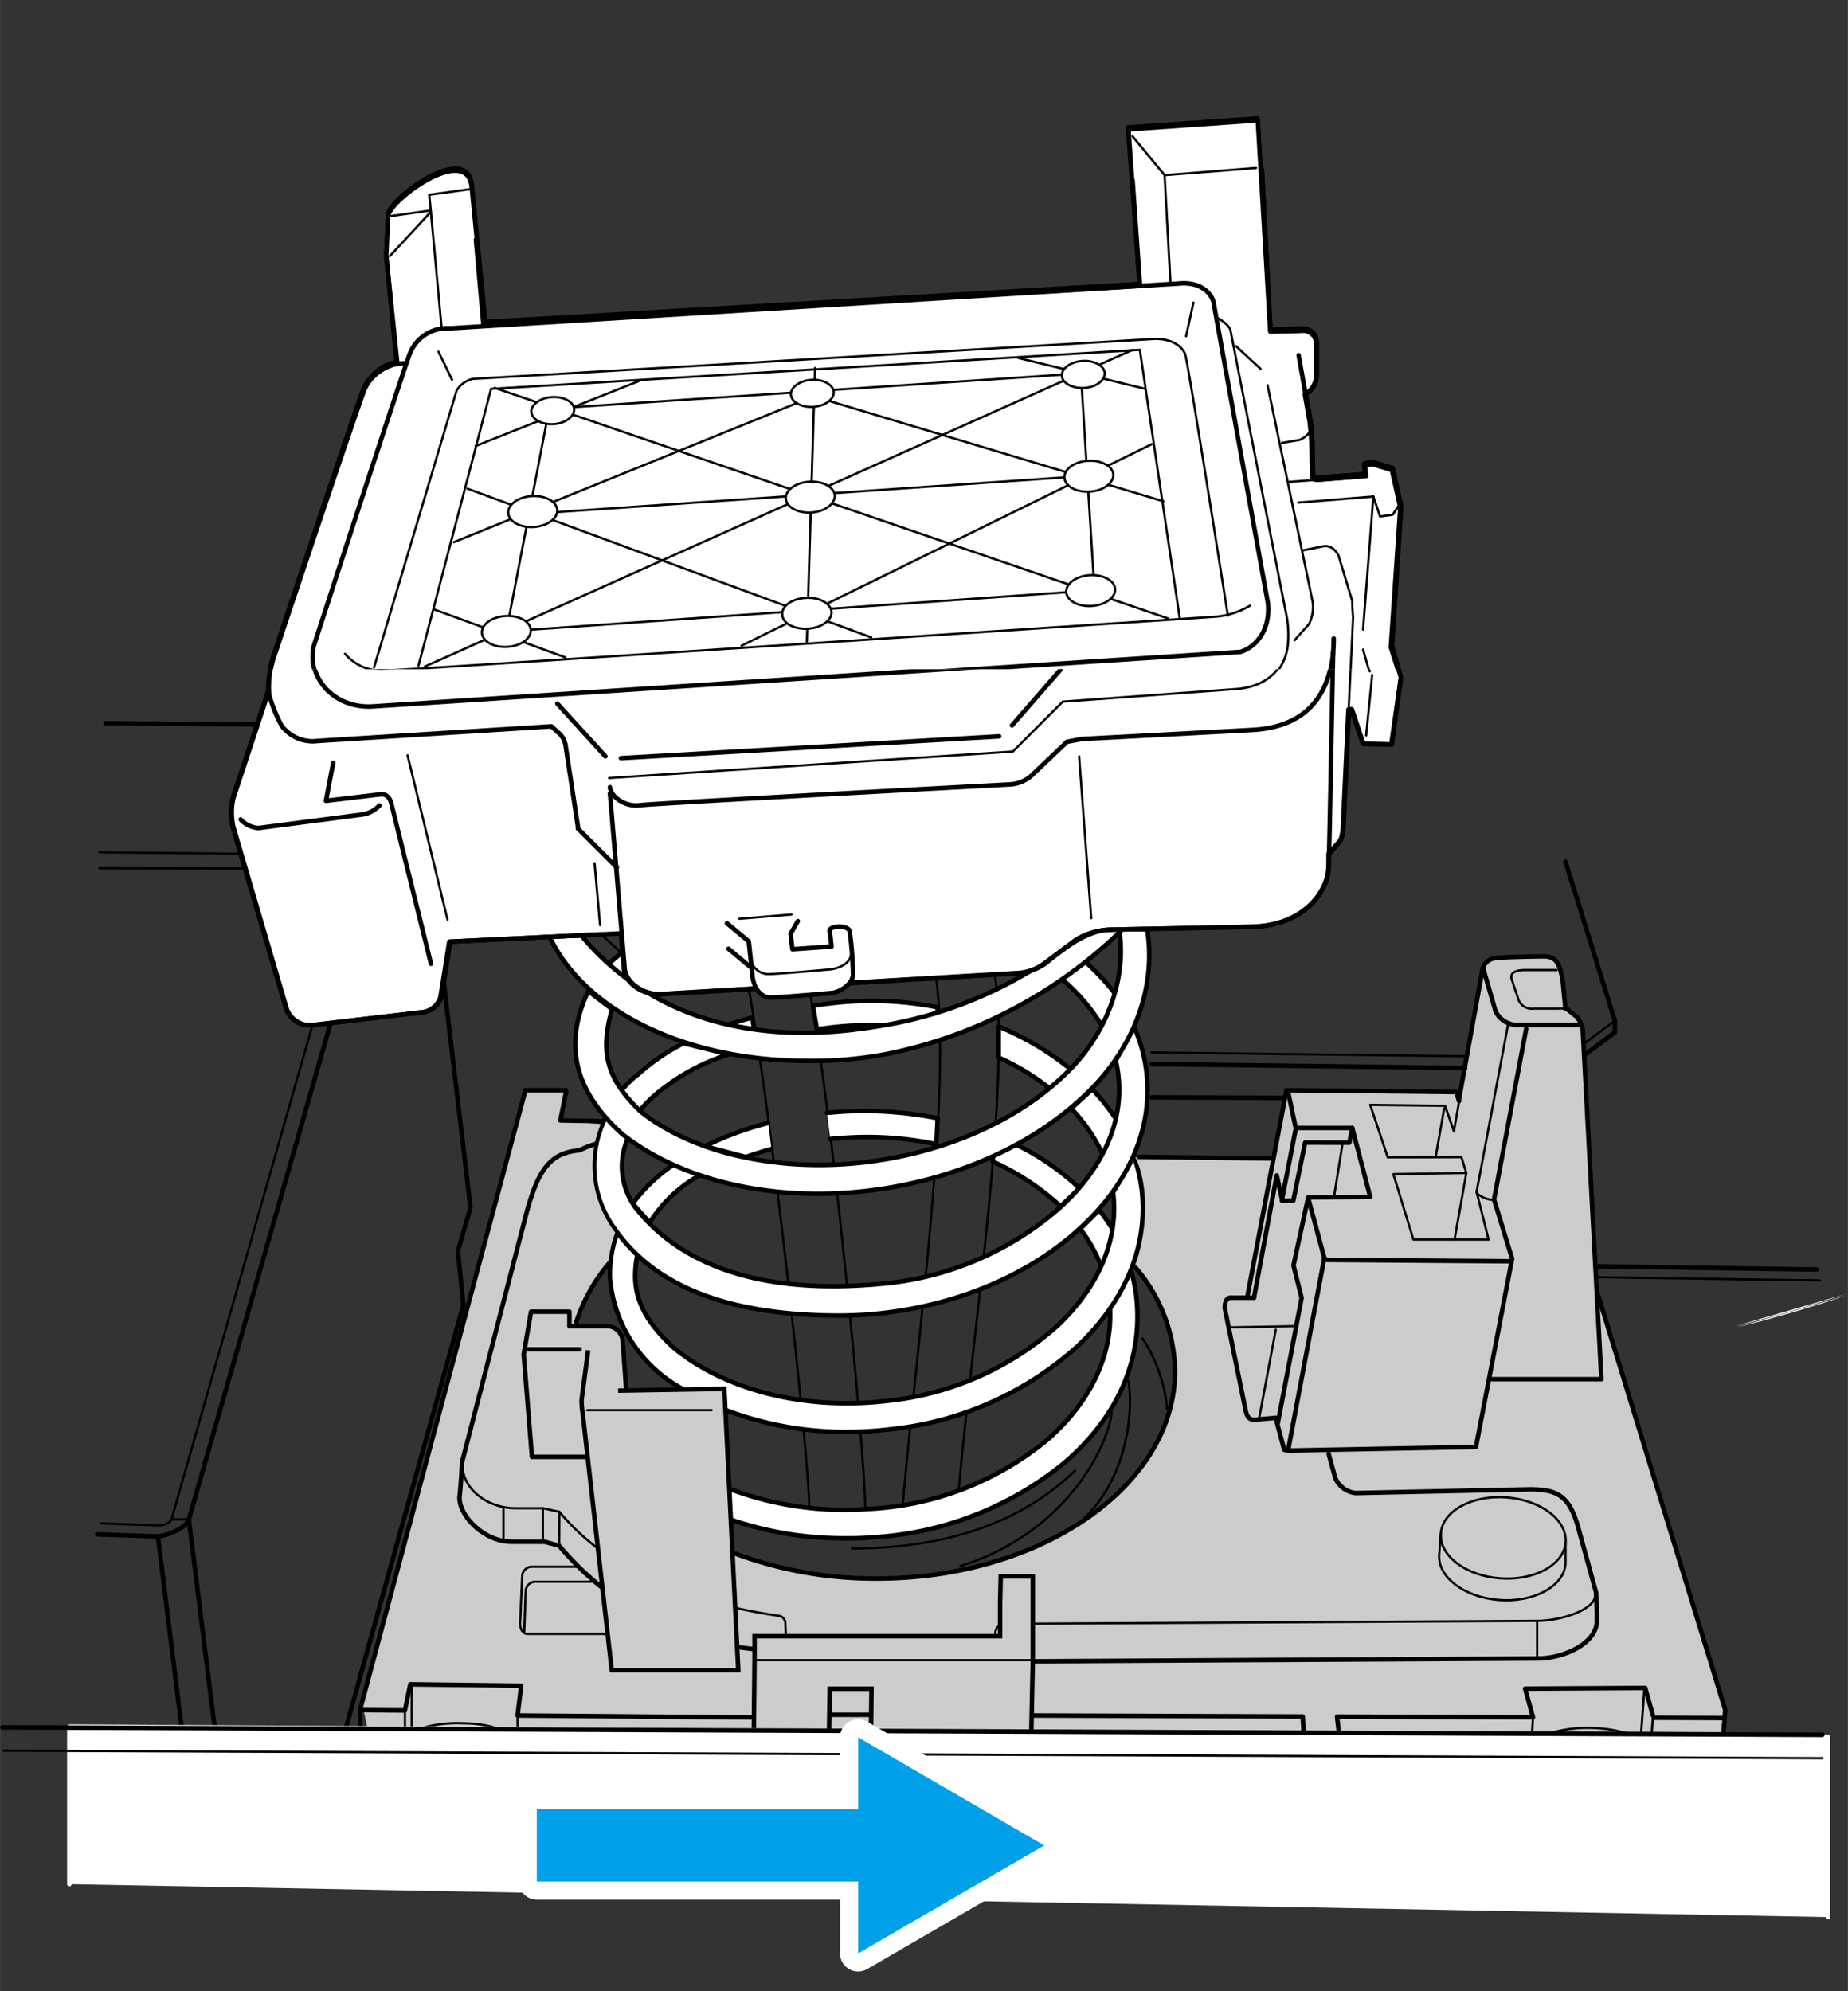 <svg xmlns="http://www.w3.org/2000/svg" xmlns:xlink="http://www.w3.org/1999/xlink" width="72.13mm" height="77.7mm" viewBox="0 0 204.46 220.26"><rect x="0" y="0" width="204.46" height="220.26" fill="#333333" stroke="none"/><defs><style>.cls-1,.cls-2,.cls-3,.cls-6,.cls-9{fill:none;}.cls-10,.cls-11,.cls-12,.cls-2,.cls-3,.cls-4,.cls-5,.cls-6,.cls-9{stroke:#000;}.cls-10,.cls-11,.cls-13,.cls-14,.cls-2,.cls-3,.cls-4,.cls-5,.cls-6{stroke-linecap:round;stroke-linejoin:round;}.cls-10,.cls-12,.cls-13,.cls-2{stroke-width:0.5px;}.cls-11,.cls-3,.cls-4,.cls-9{stroke-width:0.25px;}.cls-10,.cls-13,.cls-14,.cls-4,.cls-5,.cls-7{fill:#fff;}.cls-5,.cls-6{stroke-width:0.5px;}.cls-11,.cls-12,.cls-8{fill:#ccc;}.cls-12,.cls-9{stroke-miterlimit:10;}.cls-13,.cls-14{stroke:#fff;}.cls-14{stroke-width:4px;}.cls-15{fill:#00a0e9;}.cls-16{clip-path:url(#clip-path);}</style><clipPath id="clip-path"><polygon class="cls-1" points="162.57 74.04 20.9 74.04 20.9 0.1 162.57 0 162.57 74.04"/></clipPath></defs><g id="レイヤー_4" data-name="レイヤー 4"><line class="cls-2" x1="46.03" y1="83.18" x2="42.02" y2="97.44"/><line class="cls-3" x1="40.05" y1="97.69" x2="41.03" y2="97.69"/><path class="cls-2" d="M11.67,80l31.05.29c1,0,3.18,1.42,3.33,2.7l6,50.61-1.39,4.77.6,6L37.51,193.89"/><path class="cls-2" d="M42,97.06v.72l-.92,3L41,97.69,20.89,168.08c-.29,1-2.54,1.88-3.55,1.88l-6.6-.22"/><path class="cls-3" d="M11,94.29l27.75.26c.85,0,3.32,1.91,3.32,2.51"/><path class="cls-3" d="M11.09,168.53l6.6.22c.4,0,1.15-.29,1.28-.67L39.05,97.69h1V97c0-.27-1-.88-1.35-.9L11,96.05"/><line class="cls-3" x1="20.89" y1="168.08" x2="18.97" y2="168.08"/><line class="cls-2" x1="23.87" y1="192.11" x2="20.89" y2="168.08"/><line class="cls-2" x1="20.39" y1="193.53" x2="17.47" y2="169.96"/><polyline class="cls-3" points="38.7 96.14 38.7 94.55 42.72 80.29"/><line class="cls-3" x1="40.05" y1="97.04" x2="42.02" y2="97.04"/><line class="cls-3" x1="42.02" y1="97.78" x2="41.13" y2="97.78"/><path class="cls-3" d="M82.84,109.37c2.51,13.85,6.59,51.17,6.7,57.29"/><path class="cls-3" d="M89.67,110.09c2.51,13.86,6,50.58,6.06,56.7"/><path class="cls-3" d="M99.88,166.34c1.71-18.87,5.4-45.88,3.69-58.13"/><path class="cls-3" d="M106.08,164.71c1.71-18.87,5.73-44.65,4-56.9"/><path class="cls-4" d="M67.23,134.83a7.69,7.69,0,0,1-1.46-.15"/><path class="cls-4" d="M64.9,127a7,7,0,0,1,2.44-.39"/><path class="cls-4" d="M65.77,134.68c-2-.43-3.52-1.69-3.5-3.15l0-1.71c0-1.22,1.06-2.27,2.6-2.8"/><path class="cls-3" d="M65.2,132.81c-1.72-.53-2.91-1.68-2.9-3"/><path class="cls-3" d="M66.38,133.06a7.25,7.25,0,0,1-1.18-.25"/><path class="cls-5" d="M90.38,113.86l1.49-.19a37.18,37.18,0,0,1,11.86.49v-2.72A37.47,37.47,0,0,0,91.87,111c-.66.08-1.3.16-1.93.26Z"/><path class="cls-5" d="M67,106.88l1.71-1.41.31.3.13,2.07"/><line class="cls-6" x1="69.14" y1="108.82" x2="69.51" y2="108.42"/><path class="cls-5" d="M77.44,130a15.21,15.21,0,0,0-5.56,5.26L70,133.15a18.37,18.37,0,0,1,4.49-4.29"/><path class="cls-5" d="M85,124.23a35.77,35.77,0,0,0-7,2.57L82.52,128c.92-.33,1.87-.63,2.83-.89"/><path class="cls-5" d="M91.86,126q.72-.07,1.44-.12a37.06,37.06,0,0,1,10.3.7l.14-2.87A41.38,41.38,0,0,0,92.81,123l-1.32.11"/><path class="cls-5" d="M112.44,126.63a28.43,28.43,0,0,1,7,4.82l-2.1,2a27.93,27.93,0,0,0-7.5-4.95c-.09,0,.08-.46,0-.5"/><path class="cls-5" d="M123.1,136a22.15,22.15,0,0,0-1.49-2.14l-2.09,2.08A16.84,16.84,0,0,1,121.8,140"/><path class="cls-5" d="M80.73,168.07a38.84,38.84,0,0,0,12.78,2.11c.94,0,1.89,0,2.84-.1a36.82,36.82,0,0,0,21.45-8.29c5.7-4.9,8.44-11,8-17.46a17.33,17.33,0,0,0-.66-3.75l-2.33,4.14c.27,5.31-2.23,10.51-7.07,14.67a33.69,33.69,0,0,1-19.6,7.54,36.17,36.17,0,0,1-14.83-2l-.63-.22"/><path class="cls-5" d="M80.5,113.38c.92-.31,1.72-.55,2.73-.81l.2,1.29-2.93-.48"/><path class="cls-5" d="M70.84,122.81a13.07,13.07,0,0,1,1.64-1.68,23.43,23.43,0,0,1,8.15-4.49l-5-1.23a22.45,22.45,0,0,0-5,3.42,9.54,9.54,0,0,0-1.75,1.67"/><path class="cls-5" d="M116.19,120.46a25.6,25.6,0,0,0-3.07-2.12A27.26,27.26,0,0,0,110.5,117l0-3.44a34.47,34.47,0,0,1,4.21,2.11,30.6,30.6,0,0,1,3.8,2.67"/><path class="cls-5" d="M122,127.7a18.82,18.82,0,0,0-3.48-5.07l2.33-2.13a23.83,23.83,0,0,1,2.52,3.15"/><path class="cls-5" d="M122,113.61a21.68,21.68,0,0,0-4.49-5.28l2.58-1.92a26.27,26.27,0,0,1,3.31,3.56"/><polyline class="cls-7" points="83.25 117.07 85.56 117.24 89.4 117.39 91.38 117.29 91.06 114.23 89.43 114.21 85.74 114.08 83.98 113.98 82.72 113.78"/><path class="cls-7" d="M103.2,112.17l1.51-.45s2.21,0,2.33-.1,1.44-.9,1.51-1,1.31-1,1.31-1l.77-.38.51.8.22,1.46-.28.88-1.7.79-4,1.39-.38.25-.75.33-1.13.38"/><path class="cls-7" d="M84.63,128.49l1.93.2,2.72.88,1.15-.45,1.51-.31h.77l.71,1.13-.1,2-2,.1-3.77-.12-2.23-.18"/><polyline class="cls-7" points="102.63 127.21 104.41 126.68 107.5 126.53 109.58 124.52 110.61 124.02 111.06 125.05 110.56 126.58 110.26 127.81 108.85 128.41 105.29 129.37 103.93 130.09 102.48 130.47"/><path class="cls-7" d="M86.24,141.87l1.73.27,2.76,1.13s.58-.07.75-.07a12.84,12.84,0,0,0,1.61-.91l1.33,0,.65,1.41,0,.88-.78.93-1.13.07-3.31-.7-.73.25-1.31.2-.8,0"/><path class="cls-7" d="M101.55,141.41l1.6-.35,1.84-.27,1-.53,1.45-.6,1-.43.73-.3L110,140s-.58,1.18-.63,1.26-.5,1.18-.5,1.18l-1,.27-2.11.16-2,.6-1.21.9-1.1.25"/><path class="cls-7" d="M88.07,154.82l1.05.15,1.59.83s1.28,0,1.38,0l1-.33,1.41-.2.82-.05.78.75,0,.78-.13.63-.4.93-1.18.05-3.71-.1-1-.08L88.37,158"/><polyline class="cls-7" points="100.09 154.67 102.35 154.37 104.39 153.69 106.12 153.26 107.6 152.63 108.1 152.76 108.17 153.89 107.72 155.12 107.25 156.1 106.19 156.47 102.83 157.18 101.82 157.53 101.25 157.55 100.69 157.75 99.92 157.78"/><path class="cls-5" d="M70.51,138.84c-.64,3.41-.17,6.36,3.95,10.2,5.79,4.81,14.67,7,23.75,5.93A33.32,33.32,0,0,0,117,146.66c4.6-4.33,6.79-9.57,6.15-14.75l2.3-4a16.88,16.88,0,0,1,.86,3.62c.76,6.2-1.77,12.39-7.13,17.43a36.58,36.58,0,0,1-20.62,9.15,41.31,41.31,0,0,1-4.94.3A37.32,37.32,0,0,1,80.32,156l-4.75-2.32a15.45,15.45,0,0,1-8.09-12.34,13.58,13.58,0,0,1,.82-5"/><path class="cls-5" d="M69.47,125.92a7.71,7.71,0,0,0,.85,7.69c5.18,6.6,14.36,9.66,27.34,8.4a34.38,34.38,0,0,0,19.61-8.41c4.79-4.35,7.08-9.57,6.45-14.72a13.63,13.63,0,0,0-.27-1.53l2-3.8a17.07,17.07,0,0,1,1.39,5c.75,6.2-1.9,12.4-7.48,17.45-5.42,4.93-13,8.2-21.36,9.22a42.87,42.87,0,0,1-5.28.32c-13.05-.06-20.68-3.67-24.87-9.82a11.84,11.84,0,0,1-.83-12.13"/><path class="cls-5" d="M67.72,111.65c-1.46,5-.41,7.88,3.18,11.34,6.32,5,16.77,7,27,5.27,8-1.35,15.09-4.7,20-9.46,4.79-4.59,6.77-10.86,5.91-16l3.11,0c1,6.17-1.25,13-6.82,18.3-5.41,5.19-13.13,8.84-21.72,10.29a47.43,47.43,0,0,1-7.9.67c-8.35,0-16.19-2.3-21.61-6.58-6-5.35-6.19-10.72-3.79-15.84Z"/><path class="cls-5" d="M124,103a52,52,0,0,1-26,13.62,43.54,43.54,0,0,1-8.73.74c-13.15,0-24.49-5.32-28.48-13.75l3.52-.13a29,29,0,0,0,5.61,5.21c10.63,7.5,23.27,5.48,27.55,4.79a46.35,46.35,0,0,0,16.67-6.15,5.38,5.38,0,0,0,.9-.37,5.15,5.15,0,0,0,1.18-.84,24.66,24.66,0,0,1,2.32-1.7,11.15,11.15,0,0,1,3.06-1.43"/><path class="cls-8" d="M40,188.17l.66,3,149.79.47.24-2.63-14.23-46.47-1.36-29c-.42-1-1.73-1.6-1.81-1.92l-.64-4.16c-.25-.61-.82-1.65-1.67-1.65l-5.31.23c-.86-.06-1.69.7-1.83,2.1l-2.41,13.63-.53-1-18.43,0-1.71,7.39L125.62,128c2.21,4.83.44,10.9,0,11.86,0,0,.17.29.22.36,9.68,13.13-.32,23.24-.32,23.24C115.85,174.87,94,177.34,81,171.74l-.89-18.1-10.84.2-.42-5.4A1.71,1.71,0,0,0,67,146.71l-3.37,0s2-5.52,3.81-6.92l-.1-.26a12,12,0,0,1,.73-3.17,12.17,12.17,0,0,1-1.61-12L62,124l.62-3.34c.43,0-4.48,0-4.48,0Z"/><path class="cls-2" d="M69.29,153.84l-.4-5.52a1.75,1.75,0,0,0-1.61-1.61H63v-1.6H58.75l-.81,4.72.91,11.34h5.92"/><line class="cls-2" x1="64.12" y1="149.27" x2="58.45" y2="149.27"/><path class="cls-3" d="M173,111.58a6.78,6.78,0,0,0-.73,0h-2.61a1.57,1.57,0,0,1-1.74-1.27s-.52-1.5-.67-2c-.2-.69.41-1,1.56-1h3.43"/><path class="cls-2" d="M165.11,152.57h12.07l-2.07-38.75a3.14,3.14,0,0,0-.67-1.34l-1-.8-.23-.15"/><path class="cls-2" d="M164.08,107.06l1.39,4.82a2.71,2.71,0,0,0,2.68,1.5H175"/><polyline class="cls-2" points="142.51 120.77 143.32 124.61 143.38 124.78 149.61 124.78 151.6 132.41 144.74 132.46 143.11 139.99 144.01 143.58 141.38 157.42"/><line class="cls-3" x1="148.54" y1="126.52" x2="147.62" y2="132.24"/><path class="cls-2" d="M138,143.46l4.33-22.85,18.8.2.3,1,0-.23L164,107.39a1.61,1.61,0,0,1,1.6-1.4c.62-.14,5.24-.19,5.24-.19a1.79,1.79,0,0,1,1.21.4,2.52,2.52,0,0,1,.55,1,8.67,8.67,0,0,1,.3,1.3l.3,3.07"/><line class="cls-2" x1="144.78" y1="132.69" x2="146.52" y2="139.16"/><polyline class="cls-2" points="142.51 160.47 146.52 139.16 146.78 139.38 167.01 139.53"/><line class="cls-3" x1="163.37" y1="131.85" x2="166.84" y2="113.41"/><path class="cls-2" d="M176.66,142.78l14.22,46.38c0,.07-.23,3.2-.23,3.2"/><line class="cls-3" x1="91.64" y1="197.97" x2="95.99" y2="197.97"/><line class="cls-2" x1="183.05" y1="190.03" x2="190.74" y2="190.06"/><polyline class="cls-2" points="114.27 189.78 144.13 189.89 144.26 192.04 148.18 192.04 147.93 189.9 169.47 189.98"/><line class="cls-2" x1="142.02" y1="121.45" x2="127.42" y2="121.4"/><path class="cls-3" d="M67.15,180.75H58.31c-.37,0-.77-.44-.77-1.11l.24-5.38a1.11,1.11,0,0,1,.93-.94H64"/><path class="cls-2" d="M125.62,140.21A17.91,17.91,0,0,1,130,151.68c0,12.67-14.77,22.95-33,22.95a44.49,44.49,0,0,1-16-2.89"/><path class="cls-3" d="M124.84,152.77c.54,2.75.14,10.31-4.82,15.13"/><path class="cls-3" d="M123,156.25c-.47,4-5.22,13.39-16.74,17"/><path class="cls-3" d="M94.25,171.31c10.65-.06,18.74-2.88,24.7-8.63"/><path class="cls-3" d="M126.41,148.07a17.17,17.17,0,0,1,2.72,7.78"/><polyline class="cls-2" points="141.83 132.82 143.09 132.82 144.4 126.4 149.3 126.41 149.61 124.78"/><polyline class="cls-2" points="138.74 143.56 141.26 130.03 141.84 132.69 143.38 124.78"/><line class="cls-3" x1="136.09" y1="146.84" x2="143.07" y2="146.71"/><line class="cls-3" x1="141.15" y1="147.1" x2="139.29" y2="157.02"/><polyline class="cls-3" points="163.37 131.85 164.7 137.13 156.38 137.13 154.16 129.89 162.24 129.76 161.69 128.01 153.54 128.03 151.6 122.23 159.88 122.33 160.86 125.15 160.86 125.15 161.49 121.56"/><path class="cls-3" d="M165.3,132.69c-.37.2-1.93-.42-1.93-.84"/><path class="cls-2" d="M168.86,113.81l-3.56,18.88,2,6.56-4,20.82-20.88.4-.34-.09-.94-3.53-2.21.2c-.74.1-1-.42-1.11-1L135.5,144.7c0-.33.05-1.08.59-1.14h2.65"/><line class="cls-3" x1="158.87" y1="127.82" x2="159.79" y2="122.6"/><line class="cls-3" x1="160.93" y1="137.13" x2="162.23" y2="129.8"/><line class="cls-3" x1="182.89" y1="189.79" x2="182.74" y2="191.85"/><polyline class="cls-2" points="169.61 189.98 168.74 186.81 182.03 186.73 182.88 189.78"/><line class="cls-3" x1="169.5" y1="191.82" x2="169.61" y2="189.98"/><line class="cls-3" x1="44.8" y1="189.36" x2="44.8" y2="191.21"/><polyline class="cls-2" points="39.87 189.18 44.8 189.22 45.39 186.33 57.66 186.48 57.26 189.78 83.36 190"/><line class="cls-3" x1="57.26" y1="191.35" x2="57.26" y2="189.78"/><path class="cls-9" d="M44.42,192a14.55,14.55,0,0,1,6.9-1.36,13.32,13.32,0,0,1,9.22,3.79"/><path class="cls-9" d="M170.06,192.22a15,15,0,0,1,6.23-1.06,15.37,15.37,0,0,1,4.76.93"/><line class="cls-3" x1="45.55" y1="186.35" x2="45.55" y2="191.35"/><line class="cls-3" x1="181.94" y1="186.81" x2="181.59" y2="191.56"/><line class="cls-2" x1="176.58" y1="140.09" x2="201" y2="140.44"/><line class="cls-3" x1="176.58" y1="141.29" x2="201.35" y2="141.65"/><polyline class="cls-2" points="175.26 116.74 178.67 114.2 178.67 112.92"/><line class="cls-2" x1="127.42" y1="117.72" x2="162.1" y2="118.14"/><line class="cls-2" x1="178.67" y1="112.92" x2="173.2" y2="95.32"/><line class="cls-3" x1="175.26" y1="115.45" x2="178.67" y2="112.92"/><line class="cls-3" x1="127.42" y1="116.43" x2="162.1" y2="116.85"/><path class="cls-3" d="M58,180.49l.16-4.57a1.12,1.12,0,0,1,.94-.94H65.8"/><polyline class="cls-2" points="66.65 124.03 61.99 123.95 62.64 120.74 62.61 120.61 58.13 120.61 39.84 189.12 39.87 191.35"/><path class="cls-2" d="M63.67,146.54a19.07,19.07,0,0,1,3.72-6.79"/><path class="cls-10" d="M53.68,35.62l72.39-4.2,0-.26L124.81,14.1l14.31-1,1.37,23.34,3.72-.1a1.47,1.47,0,0,1,1.41,1.4V41.4a2.29,2.29,0,0,1-1.11,1.91l-.14.12.54,3.09c.2,1.81.2,2.61.2,2.61l.08,3.63.43.1,5.45-.42-.13-1.14.8-.2,2.27.67.94,4.15-1.07,15.46L155,74.93l-1.07,7.43-3.14-.07-1.28-3.81h-.32l-.61,13a4.28,4.28,0,0,1-.3,1.5L147,94.41h0c0,1,0,1.65-.06,1.91-.1,1.8-2.21,6.22-8.94,6.22l-15,.3A7.92,7.92,0,0,0,119,104l-3.21,2.4a5.69,5.69,0,0,1-3.62,1.31L73,110c-1.81.1-4-1.21-4-3.11l-.3-3.63-19,.92s-.81,5.22-1,6.22A2.45,2.45,0,0,1,46.52,112l-11.84,1.4a2.77,2.77,0,0,1-3-1.7L25.74,91.5a7.37,7.37,0,0,1,0-3.22l3.92-11.84,0-.2a14.8,14.8,0,0,1,.53-3.52S39.7,44.11,40.3,42.8a5.58,5.58,0,0,1,3.56-2.75v-.33l-1.12-11.6c0,.15.2-4.4.2-4.4.13-1.77,8.69-8.07,9.25-3.3Z"/><polyline class="cls-3" points="52.2 20.69 47.49 21.33 47.67 23.22 43.13 28.12"/><path class="cls-3" d="M38.17,72.12a5.35,5.35,0,0,0,4,1.87c1.74,0,92.5-6,92.5-6a8.7,8.7,0,0,0,3.61-1.21"/><path class="cls-3" d="M41.38,73.63,50.51,43a2.85,2.85,0,0,1,1.81-1.3c.5,0,75.5-4.42,75.5-4.42,2,0,3,.91,3.31,1.71s4.72,28.91,4.72,28.91"/><line class="cls-3" x1="48.51" y1="38.69" x2="50.01" y2="41.8"/><line class="cls-3" x1="131.23" y1="36.98" x2="132.04" y2="33.27"/><polyline class="cls-3" points="46.3 73.42 54.33 42.8 126.11 38.49 130.53 68.2"/><polygon class="cls-3" points="56.02 69.64 60.76 45.01 119.59 41.1 121.09 65.09 56.02 69.64"/><line class="cls-3" x1="47" y1="73.52" x2="125.31" y2="38.49"/><line class="cls-3" x1="54.73" y1="42.7" x2="129.23" y2="68.2"/><line class="cls-3" x1="52.62" y1="49.13" x2="70.79" y2="41.9"/><line class="cls-3" x1="90.34" y1="43.73" x2="128.72" y2="55.25"/><line class="cls-3" x1="89.57" y1="43.81" x2="50.21" y2="59.77"/><line class="cls-3" x1="51.72" y1="53.85" x2="96.4" y2="70.31"/><line class="cls-3" x1="58.35" y1="56.66" x2="120.09" y2="52.44"/><line class="cls-3" x1="127.42" y1="48.93" x2="82.04" y2="71.22"/><line class="cls-3" x1="48" y1="67.2" x2="62.56" y2="72.52"/><line class="cls-3" x1="89.27" y1="70.81" x2="90.17" y2="40.49"/><line class="cls-3" x1="112.66" y1="39.39" x2="126.72" y2="42.8"/><line class="cls-3" x1="136.76" y1="38.08" x2="139.47" y2="40.59"/><path class="cls-3" d="M144.12,60.67l2.07-.4c1.31-.4,1.91,1,1.91,1l1.51,5c0,.8.1,1.8.1,1.8l-.48,10.07"/><path class="cls-3" d="M140.24,42.4l5,24a4.24,4.24,0,0,1-.4,2.41l-1.61,1.8"/><path class="cls-3" d="M141.84,48.76l1.94-.33a2.69,2.69,0,0,0,1.07-.81"/><path class="cls-2" d="M143.68,39.09,145,46.52c.2,1.81.2,2.61.2,2.61l.08,3.63.42.1,5.46-.42L151,51.3l.81-.2,2.27.67.94,4.15L154,71.38,155,74.93,154,82.36l-3.15-.07-1.27-3.81h-.32l-.62,13a4.28,4.28,0,0,1-.3,1.5l-1.2,1.41"/><line class="cls-3" x1="142.63" y1="53.1" x2="145.69" y2="52.86"/><line class="cls-3" x1="151.95" y1="54.72" x2="150.81" y2="69.44"/><line class="cls-3" x1="143.65" y1="55.39" x2="151.95" y2="54.72"/><polyline class="cls-3" points="151.95 54.72 152.69 56.93 154.09 56.73 154.89 55.52"/><line class="cls-3" x1="151.82" y1="74.66" x2="151.15" y2="81.36"/><line class="cls-3" x1="150.81" y1="71.65" x2="151.55" y2="74.26"/><path class="cls-3" d="M134.55,34.87s1.47.77,1.6,1.51,6.23,31.72,6.23,31.72a11.81,11.81,0,0,1,.1,3.12c-.23,1.87-1.47,4.64-5.62,5l-19.28,1.4-5.52,5.52L67.38,86.07"/><path class="cls-2" d="M41.38,78.14c-4.3.33-7.41-3-6.7-6.82,0,0,10.18-31.33,10.71-32.53a4.45,4.45,0,0,1,4.42-2.68l80.59-4.95c2.67-.27,3.75,1.34,3.88,2.14s6,33.2,6,33.2c.3,2.94-1.27,4.86-3.05,5.4L41.38,78.14"/><line class="cls-3" x1="66.39" y1="102.35" x2="65.78" y2="95.5"/><path class="cls-2" d="M29.73,76.44,25.82,88.28a7.2,7.2,0,0,0,0,3.22l5.92,20.18a2.76,2.76,0,0,0,3,1.7L46.6,112a2.46,2.46,0,0,0,2.21-1.61c.2-1,1-6.22,1-6.22l16.67-.81"/><path class="cls-2" d="M47.68,106.62,43.29,88.89s-.21-1.21-1.31-1l-5.92.7.8-4.21"/><path class="cls-2" d="M44.89,40a4.77,4.77,0,0,0-4.52,2.81c-.6,1.31-10.14,29.92-10.14,29.92a11.28,11.28,0,0,0-.46,4.11,17,17,0,0,0,1.37,3.42,4.28,4.28,0,0,0,4,1.71L61,80.35l1,.91a2.43,2.43,0,0,1,.6,1.4l1.37,9"/><line class="cls-3" x1="45.09" y1="83.56" x2="49.51" y2="101.74"/><line class="cls-2" x1="63.93" y1="91.65" x2="68.25" y2="95.96"/><line class="cls-3" x1="66.48" y1="103.34" x2="68.89" y2="105.55"/><path class="cls-2" d="M67.48,87.78l1.61,19.08c0,1.9,2.21,3.21,4,3.11l39.16-2.31a5.64,5.64,0,0,0,3.61-1.31l3.22-2.4a7.87,7.87,0,0,1,3.91-1.11l15.06-.3c6.73,0,8.84-4.42,8.94-6.22s.5-24.3.5-24.3"/><path class="cls-2" d="M67.48,87.08c.1,1.1,1.71,2.21,3.31,2s41.07-2.31,41.07-2.31a3.91,3.91,0,0,0,2.51-1.21l3.69-3.5,1.63-.31,18.87-1c3.52-.2,9-1.6,9-10.34"/><line class="cls-2" x1="61.66" y1="77.84" x2="66.98" y2="83.67"/><line class="cls-2" x1="68.69" y1="83.87" x2="110.55" y2="81.46"/><line class="cls-2" x1="111.96" y1="80.25" x2="117.38" y2="74.03"/><path class="cls-10" d="M80.43,102.14l2.41,2,.4,3.71c.1,1.41.91,2.51,2,2.51s6.63-.5,6.63-.5c.9,0,2.41-.9,2.51-2A39.78,39.78,0,0,0,94,103c-.2-.7-2.31-.6-2.21,0s.2,1.71.2,1.71l-4.32.3-.2-1.71.8-1.4"/><line class="cls-2" x1="80.6" y1="104.96" x2="83.01" y2="106.97"/><path class="cls-3" d="M83.06,106.15A2,2,0,0,0,85,107.76c1.11,0,6.63-.5,6.63-.5.5,0,2.54-.38,2.54-1.84"/><line class="cls-3" x1="87.56" y1="101.17" x2="81.8" y2="101.64"/><path class="cls-2" d="M26.62,90.65a2.9,2.9,0,0,0,2,.95l11.45-1.49a3.24,3.24,0,0,0,1.9-1"/><line class="cls-2" x1="42.74" y1="28.19" x2="43.93" y2="39.72"/><line class="cls-2" x1="53.49" y1="35.75" x2="52.65" y2="26.31"/><line class="cls-3" x1="119.39" y1="83.67" x2="120.73" y2="101.58"/><path class="cls-4" d="M92.35,54.62c.06.94-1.1,1.77-2.6,1.86s-2.75-.6-2.81-1.54,1.11-1.77,2.61-1.86S92.3,53.68,92.35,54.62Z"/><path class="cls-4" d="M123.18,52.31c0,.94-1.11,1.77-2.61,1.86s-2.75-.6-2.8-1.54,1.1-1.77,2.6-1.86S123.12,51.37,123.18,52.31Z"/><ellipse class="cls-4" cx="58.83" cy="56.29" rx="2.71" ry="1.71" transform="translate(-3.26 3.62) rotate(-3.43)"/><path class="cls-4" d="M92,67.47c.06.94-1.11,1.77-2.6,1.86s-2.75-.6-2.81-1.54,1.11-1.77,2.61-1.86S91.9,66.53,92,67.47Z"/><path class="cls-4" d="M123.38,65c.05.94-1.11,1.77-2.61,1.86s-2.75-.6-2.8-1.54,1.11-1.77,2.6-1.86S123.32,64,123.38,65Z"/><ellipse class="cls-4" cx="56.02" cy="69.64" rx="2.71" ry="1.71" transform="translate(-4.07 3.48) rotate(-3.43)"/><path class="cls-4" d="M63.53,45.07c0,.83-1,1.56-2.28,1.64s-2.42-.53-2.47-1.35,1-1.56,2.29-1.64S63.48,44.25,63.53,45.07Z"/><path class="cls-4" d="M92.24,43.16c.05.83-1,1.56-2.28,1.64s-2.41-.53-2.46-1.35,1-1.56,2.28-1.64S92.19,42.34,92.24,43.16Z"/><path class="cls-4" d="M122.23,41.07c0,.83-1,1.56-2.28,1.64s-2.42-.53-2.47-1.35,1-1.56,2.29-1.64S122.18,40.25,122.23,41.07Z"/><line class="cls-3" x1="128.85" y1="19.17" x2="129.5" y2="31.05"/><path class="cls-2" d="M139.62,18.79l.95,17.69,3.72-.1a1.46,1.46,0,0,1,1.4,1.4V41.4a2.29,2.29,0,0,1-1.1,1.91"/><line class="cls-2" x1="126.11" y1="31.16" x2="125.31" y2="19.75"/><line class="cls-3" x1="47.67" y1="23.22" x2="48.84" y2="35.85"/><polyline class="cls-11" points="125.31 14.86 128.85 19.17 138.97 18.37"/><line class="cls-11" x1="47.58" y1="23.08" x2="43.06" y2="23.72"/><line class="cls-1" x1="199.92" y1="181.34" x2="198.89" y2="220.26"/><line class="cls-1" x1="201" y1="140.44" x2="200.97" y2="141.64"/><path class="cls-2" d="M147,160.83l.73,2.67a2.78,2.78,0,0,0,2.27,1.67l19.2-.41c3,0,4.41.6,5.41,4.21l2,7.26c0,.22.07,2.41.07,3.07,0,2.5-3.66,4.17-6.56,4.17l-58.6.33a1,1,0,0,0-1,1l0,3.8a1.06,1.06,0,0,1-1.08,1.1H88.66a1.17,1.17,0,0,1-1.28-1.26l.17-4.85c0-.71-.72-1-1.16-1h0A32.19,32.19,0,0,1,61.87,171l-1.6-.44-3.63,0c-3.19,0-5.94-3-5.8-5,0,0,.19-1.67.28-3.82l7.11-27.49c1.34-5,2.7-6.71,5.9-7a9.54,9.54,0,0,1,1.87-.72"/><line class="cls-2" x1="140.8" y1="128.16" x2="126" y2="127.98"/><line class="cls-3" x1="170.07" y1="179.3" x2="170.07" y2="183.47"/><line class="cls-3" x1="55.7" y1="166.89" x2="55.7" y2="170.44"/><line class="cls-3" x1="60.06" y1="166.86" x2="60.06" y2="170.44"/><line class="cls-3" x1="61.89" y1="167.26" x2="61.87" y2="171.03"/><ellipse class="cls-3" cx="166.31" cy="170.12" rx="4.49" ry="6.92" transform="translate(-15.07 324.07) rotate(-85.97)"/><path class="cls-3" d="M159.41,169.63l-.18,2.37c-.17,2.47,2.78,4.69,6.59,5s7.22-1.49,7.39-4v-2.4"/><path class="cls-3" d="M51.14,161.92c0,3,3,4.9,5.78,4.93h3.14l1.83.4c5.28,6.35,13.81,10,24.4,11.52l0,0a.88.88,0,0,1,.6.86l.19,4.65a1.18,1.18,0,0,0,1.28,1.26h20.68a1.05,1.05,0,0,0,1.08-1.1l0-3.8a1.06,1.06,0,0,1,1.06-1h0l58.82-.33c2.88,0,6.71-1.33,6.49-3"/><path class="cls-12" d="M65.07,149.38l-.73,5.53c0,.74.13,1.48.13,1.48l3.21,28.38h14l-1.54-31.13-11.75.2"/><line class="cls-3" x1="64.97" y1="156" x2="78.73" y2="156"/><polyline class="cls-12" points="113.73 209.19 110.38 209.19 110.38 205.22 96.2 205.25 96.42 186.82 91.8 186.82 91.5 205.35 83.27 205.28 83.48 183.36 83.48 181.01 110.65 181.01 110.65 180.89 110.65 177.34 110.72 174.39 114.27 174.39 114.27 183.66 113.73 209"/><line class="cls-3" x1="83.66" y1="183.66" x2="113.99" y2="183.66"/><polyline class="cls-13" points="7.67 208.44 7.67 191.01 202.25 192.13 202.25 212.08"/><line class="cls-3" x1="0.4" y1="193.67" x2="201.63" y2="194.5"/><line class="cls-2" x1="0.25" y1="191.09" x2="201.63" y2="191.92"/><rect class="cls-14" x="59.39" y="200.15" width="39.02" height="8"/><polygon class="cls-14" points="94.94 192.19 115.53 204.15 94.94 216.1 94.94 192.19"/><rect class="cls-15" x="59.39" y="200.15" width="39.02" height="8"/><polygon class="cls-15" points="94.94 192.19 115.53 204.15 94.94 216.1 94.94 192.19"/><path class="cls-7" d="M192,146.7s5.16-1.19,12.29-3.57"/><path class="cls-7" d="M192.17,146.83s5.16-1.19,12.29-3.57"/></g><g id="レイヤー_1" data-name="レイヤー 1"><g class="cls-16"><path class="cls-10" d="M53.68,35.83l72.4-4.2,0-.26-1.23-17.06,14.31-1,1.38,23.34,3.71-.1A1.47,1.47,0,0,1,145.62,38v3.61a2.29,2.29,0,0,1-1.11,1.91l-.14.12.54,3.09c.2,1.81.2,2.61.2,2.61l.08,3.63.43.11,5.45-.43-.13-1.13.8-.21L154,52l.93,4.15L153.88,71.6,155,75.14l-1.07,7.43-3.14-.07-1.28-3.81h-.32l-.61,13a4.28,4.28,0,0,1-.3,1.5L147,94.62h0c0,1,0,1.65-.06,1.91-.1,1.8-2.21,6.22-8.93,6.22l-15.06.3a7.92,7.92,0,0,0-3.92,1.11l-3.21,2.41a5.71,5.71,0,0,1-3.62,1.3L73,110.18c-1.81.1-4-1.2-4-3.11l-.3-3.63-19,.92s-.81,5.22-1,6.22a2.44,2.44,0,0,1-2.21,1.61l-11.84,1.4a2.76,2.76,0,0,1-3-1.7L25.74,91.71a7.33,7.33,0,0,1,0-3.21l3.92-11.85,0-.2a14.88,14.88,0,0,1,.53-3.52S39.7,44.32,40.3,43a5.56,5.56,0,0,1,3.56-2.76v-.32L42.73,28.33c0,.15.2-4.4.2-4.4.13-1.77,8.69-8.06,9.25-3.3Z"/><polyline class="cls-3" points="52.2 20.9 47.49 21.55 47.67 23.43 43.13 28.33"/><path class="cls-3" d="M38.17,72.33a5.38,5.38,0,0,0,4,1.88c1.74,0,92.5-6,92.5-6A8.82,8.82,0,0,0,138.3,67"/><path class="cls-3" d="M41.38,73.84l9.13-30.62a2.83,2.83,0,0,1,1.81-1.31c.5,0,75.5-4.42,75.5-4.42,2,0,3,.91,3.31,1.71s4.72,28.91,4.72,28.91"/><line class="cls-3" x1="48.51" y1="38.9" x2="50.01" y2="42.01"/><line class="cls-3" x1="131.23" y1="37.19" x2="132.04" y2="33.48"/><polyline class="cls-3" points="46.3 73.64 54.33 43.02 126.11 38.7 130.53 68.42"/><polygon class="cls-3" points="56.02 69.85 60.76 45.22 119.59 41.31 121.09 65.3 56.02 69.85"/><line class="cls-3" x1="47" y1="73.74" x2="125.31" y2="38.7"/><line class="cls-3" x1="54.73" y1="42.91" x2="129.23" y2="68.42"/><line class="cls-3" x1="52.62" y1="49.34" x2="70.79" y2="42.11"/><line class="cls-3" x1="90.34" y1="43.94" x2="128.72" y2="55.46"/><line class="cls-3" x1="89.57" y1="44.02" x2="50.21" y2="59.98"/><line class="cls-3" x1="51.72" y1="54.06" x2="96.4" y2="70.52"/><line class="cls-3" x1="58.35" y1="56.87" x2="120.09" y2="52.65"/><line class="cls-3" x1="127.42" y1="49.14" x2="82.04" y2="71.43"/><line class="cls-3" x1="48" y1="67.41" x2="62.56" y2="72.73"/><line class="cls-3" x1="89.27" y1="71.03" x2="90.17" y2="40.71"/><line class="cls-3" x1="112.66" y1="39.6" x2="126.72" y2="43.02"/><line class="cls-3" x1="136.76" y1="38.3" x2="139.47" y2="40.81"/><path class="cls-3" d="M144.12,60.89l2.07-.41c1.31-.4,1.91,1,1.91,1l1.51,5c0,.8.1,1.81.1,1.81l-.48,10.06"/><path class="cls-3" d="M140.24,42.61l5,24a4.24,4.24,0,0,1-.4,2.41l-1.61,1.81"/><path class="cls-3" d="M141.84,49l1.94-.33a2.59,2.59,0,0,0,1.07-.81"/><path class="cls-2" d="M143.68,39.3,145,46.73c.2,1.81.2,2.61.2,2.61l.08,3.63.42.11,5.46-.43L151,51.52l.81-.21,2.27.67.94,4.15L154,71.6,155,75.14,154,82.57l-3.15-.07-1.27-3.81h-.32l-.62,13a4.28,4.28,0,0,1-.3,1.5l-1.2,1.41"/><line class="cls-3" x1="142.63" y1="53.31" x2="145.69" y2="53.08"/><line class="cls-3" x1="151.95" y1="54.93" x2="150.81" y2="69.65"/><line class="cls-3" x1="143.65" y1="55.6" x2="151.95" y2="54.93"/><polyline class="cls-3" points="151.95 54.93 152.69 57.14 154.09 56.94 154.89 55.73"/><line class="cls-3" x1="151.82" y1="74.87" x2="151.15" y2="81.57"/><line class="cls-3" x1="150.81" y1="71.86" x2="151.55" y2="74.47"/><path class="cls-3" d="M134.55,35.08s1.47.77,1.6,1.51,6.23,31.73,6.23,31.73a11.74,11.74,0,0,1,.1,3.11c-.23,1.87-1.47,4.64-5.62,5l-19.28,1.4-5.52,5.53L67.38,86.29"/><path class="cls-2" d="M41.38,78.36c-4.29.32-7.41-3-6.69-6.83,0,0,10.17-31.33,10.7-32.53a4.45,4.45,0,0,1,4.42-2.68l80.59-4.95c2.67-.27,3.75,1.34,3.88,2.14s6,33.2,6,33.2c.3,2.94-1.27,4.86-3.05,5.41L41.38,78.36"/><line class="cls-3" x1="66.39" y1="102.56" x2="65.79" y2="95.71"/><path class="cls-2" d="M29.73,76.65,25.82,88.5a7.33,7.33,0,0,0,0,3.21l5.92,20.18a2.75,2.75,0,0,0,3,1.7l11.85-1.4a2.45,2.45,0,0,0,2.21-1.61c.2-1,1-6.22,1-6.22l16.67-.8"/><path class="cls-2" d="M47.68,106.83,43.29,89.1s-.2-1.21-1.31-1l-5.92.71.8-4.22"/><path class="cls-2" d="M44.89,40.2A4.76,4.76,0,0,0,40.37,43c-.6,1.3-10.14,29.91-10.14,29.91A11,11,0,0,0,29.78,77a16.37,16.37,0,0,0,1.36,3.42,4.27,4.27,0,0,0,4,1.71L61,80.56l1,.91a2.43,2.43,0,0,1,.6,1.4l1.37,9"/><line class="cls-3" x1="45.09" y1="83.78" x2="49.51" y2="101.95"/><line class="cls-2" x1="63.93" y1="91.86" x2="68.25" y2="96.18"/><line class="cls-3" x1="66.48" y1="103.56" x2="68.89" y2="105.76"/><path class="cls-2" d="M67.48,88l1.61,19.08c0,1.91,2.21,3.21,4,3.11l39.16-2.31a5.67,5.67,0,0,0,3.61-1.3l3.22-2.41a7.87,7.87,0,0,1,3.91-1.11l15.06-.3c6.73,0,8.84-4.42,8.94-6.22s.5-24.3.5-24.3"/><path class="cls-2" d="M67.48,87.29c.1,1.1,1.71,2.21,3.31,2S111.86,87,111.86,87a3.91,3.91,0,0,0,2.51-1.21l3.69-3.5,1.63-.31,18.87-1c3.52-.21,9-1.61,9-10.35"/><line class="cls-2" x1="61.66" y1="78.05" x2="66.98" y2="83.88"/><line class="cls-2" x1="68.69" y1="84.08" x2="110.55" y2="81.67"/><line class="cls-2" x1="111.96" y1="80.46" x2="117.38" y2="74.24"/><path class="cls-10" d="M80.43,102.35l2.41,2,.4,3.71c.1,1.41.91,2.51,2,2.51s6.63-.5,6.63-.5c.9,0,2.41-.9,2.51-2a39.78,39.78,0,0,0-.4-4.82c-.2-.7-2.31-.6-2.21,0S92,105,92,105l-4.32.3-.2-1.7.8-1.41"/><line class="cls-2" x1="80.6" y1="105.17" x2="83.01" y2="107.18"/><path class="cls-3" d="M83.06,106.37A2,2,0,0,0,85,108c1.11,0,6.63-.5,6.63-.5.5,0,2.54-.38,2.54-1.84"/><line class="cls-3" x1="87.56" y1="101.38" x2="81.81" y2="101.85"/><path class="cls-2" d="M26.63,90.87a2.87,2.87,0,0,0,2,.94l11.45-1.49a3.18,3.18,0,0,0,1.9-.95"/><line class="cls-2" x1="42.74" y1="28.4" x2="43.93" y2="39.94"/><line class="cls-2" x1="53.49" y1="35.96" x2="52.65" y2="26.52"/><line class="cls-3" x1="119.39" y1="83.89" x2="120.73" y2="101.79"/><path class="cls-4" d="M92.36,54.83c0,.94-1.11,1.78-2.61,1.87s-2.75-.61-2.81-1.55,1.11-1.77,2.61-1.86S92.3,53.89,92.36,54.83Z"/><path class="cls-4" d="M123.18,52.52c0,.94-1.11,1.78-2.61,1.87s-2.75-.6-2.8-1.55,1.1-1.77,2.6-1.86S123.12,51.58,123.18,52.52Z"/><ellipse class="cls-4" cx="58.83" cy="56.5" rx="2.71" ry="1.71" transform="matrix(1, -0.06, 0.06, 1, -3.28, 3.62)"/><path class="cls-4" d="M92,67.68c.06.94-1.11,1.78-2.6,1.87S86.6,69,86.54,68s1.11-1.77,2.61-1.86S91.9,66.74,92,67.68Z"/><path class="cls-4" d="M123.38,65.17c.05.94-1.11,1.78-2.61,1.87s-2.75-.6-2.8-1.55,1.11-1.77,2.6-1.86S123.32,64.23,123.38,65.17Z"/><ellipse class="cls-4" cx="56.02" cy="69.85" rx="2.71" ry="1.71" transform="translate(-4.08 3.48) rotate(-3.43)"/><path class="cls-4" d="M63.53,45.28c0,.83-1,1.56-2.28,1.64s-2.42-.53-2.47-1.35,1-1.56,2.29-1.64S63.48,44.46,63.53,45.28Z"/><path class="cls-4" d="M92.24,43.37c.05.83-1,1.56-2.28,1.64s-2.41-.53-2.46-1.35,1-1.56,2.28-1.64S92.19,42.55,92.24,43.37Z"/><path class="cls-4" d="M122.23,41.29c0,.82-1,1.56-2.28,1.63s-2.42-.52-2.47-1.35,1-1.56,2.29-1.64S122.18,40.46,122.23,41.29Z"/><line class="cls-3" x1="128.85" y1="19.38" x2="129.5" y2="31.26"/><path class="cls-2" d="M139.62,19l.95,17.69,3.72-.1a1.46,1.46,0,0,1,1.4,1.41v3.61a2.29,2.29,0,0,1-1.1,1.91"/><line class="cls-2" x1="126.11" y1="31.37" x2="125.31" y2="19.96"/><line class="cls-3" x1="47.67" y1="23.44" x2="48.84" y2="36.07"/><polyline class="cls-3" points="125.31 15.08 128.85 19.38 138.97 18.58"/><line class="cls-11" x1="47.58" y1="23.29" x2="43.06" y2="23.93"/></g></g></svg>